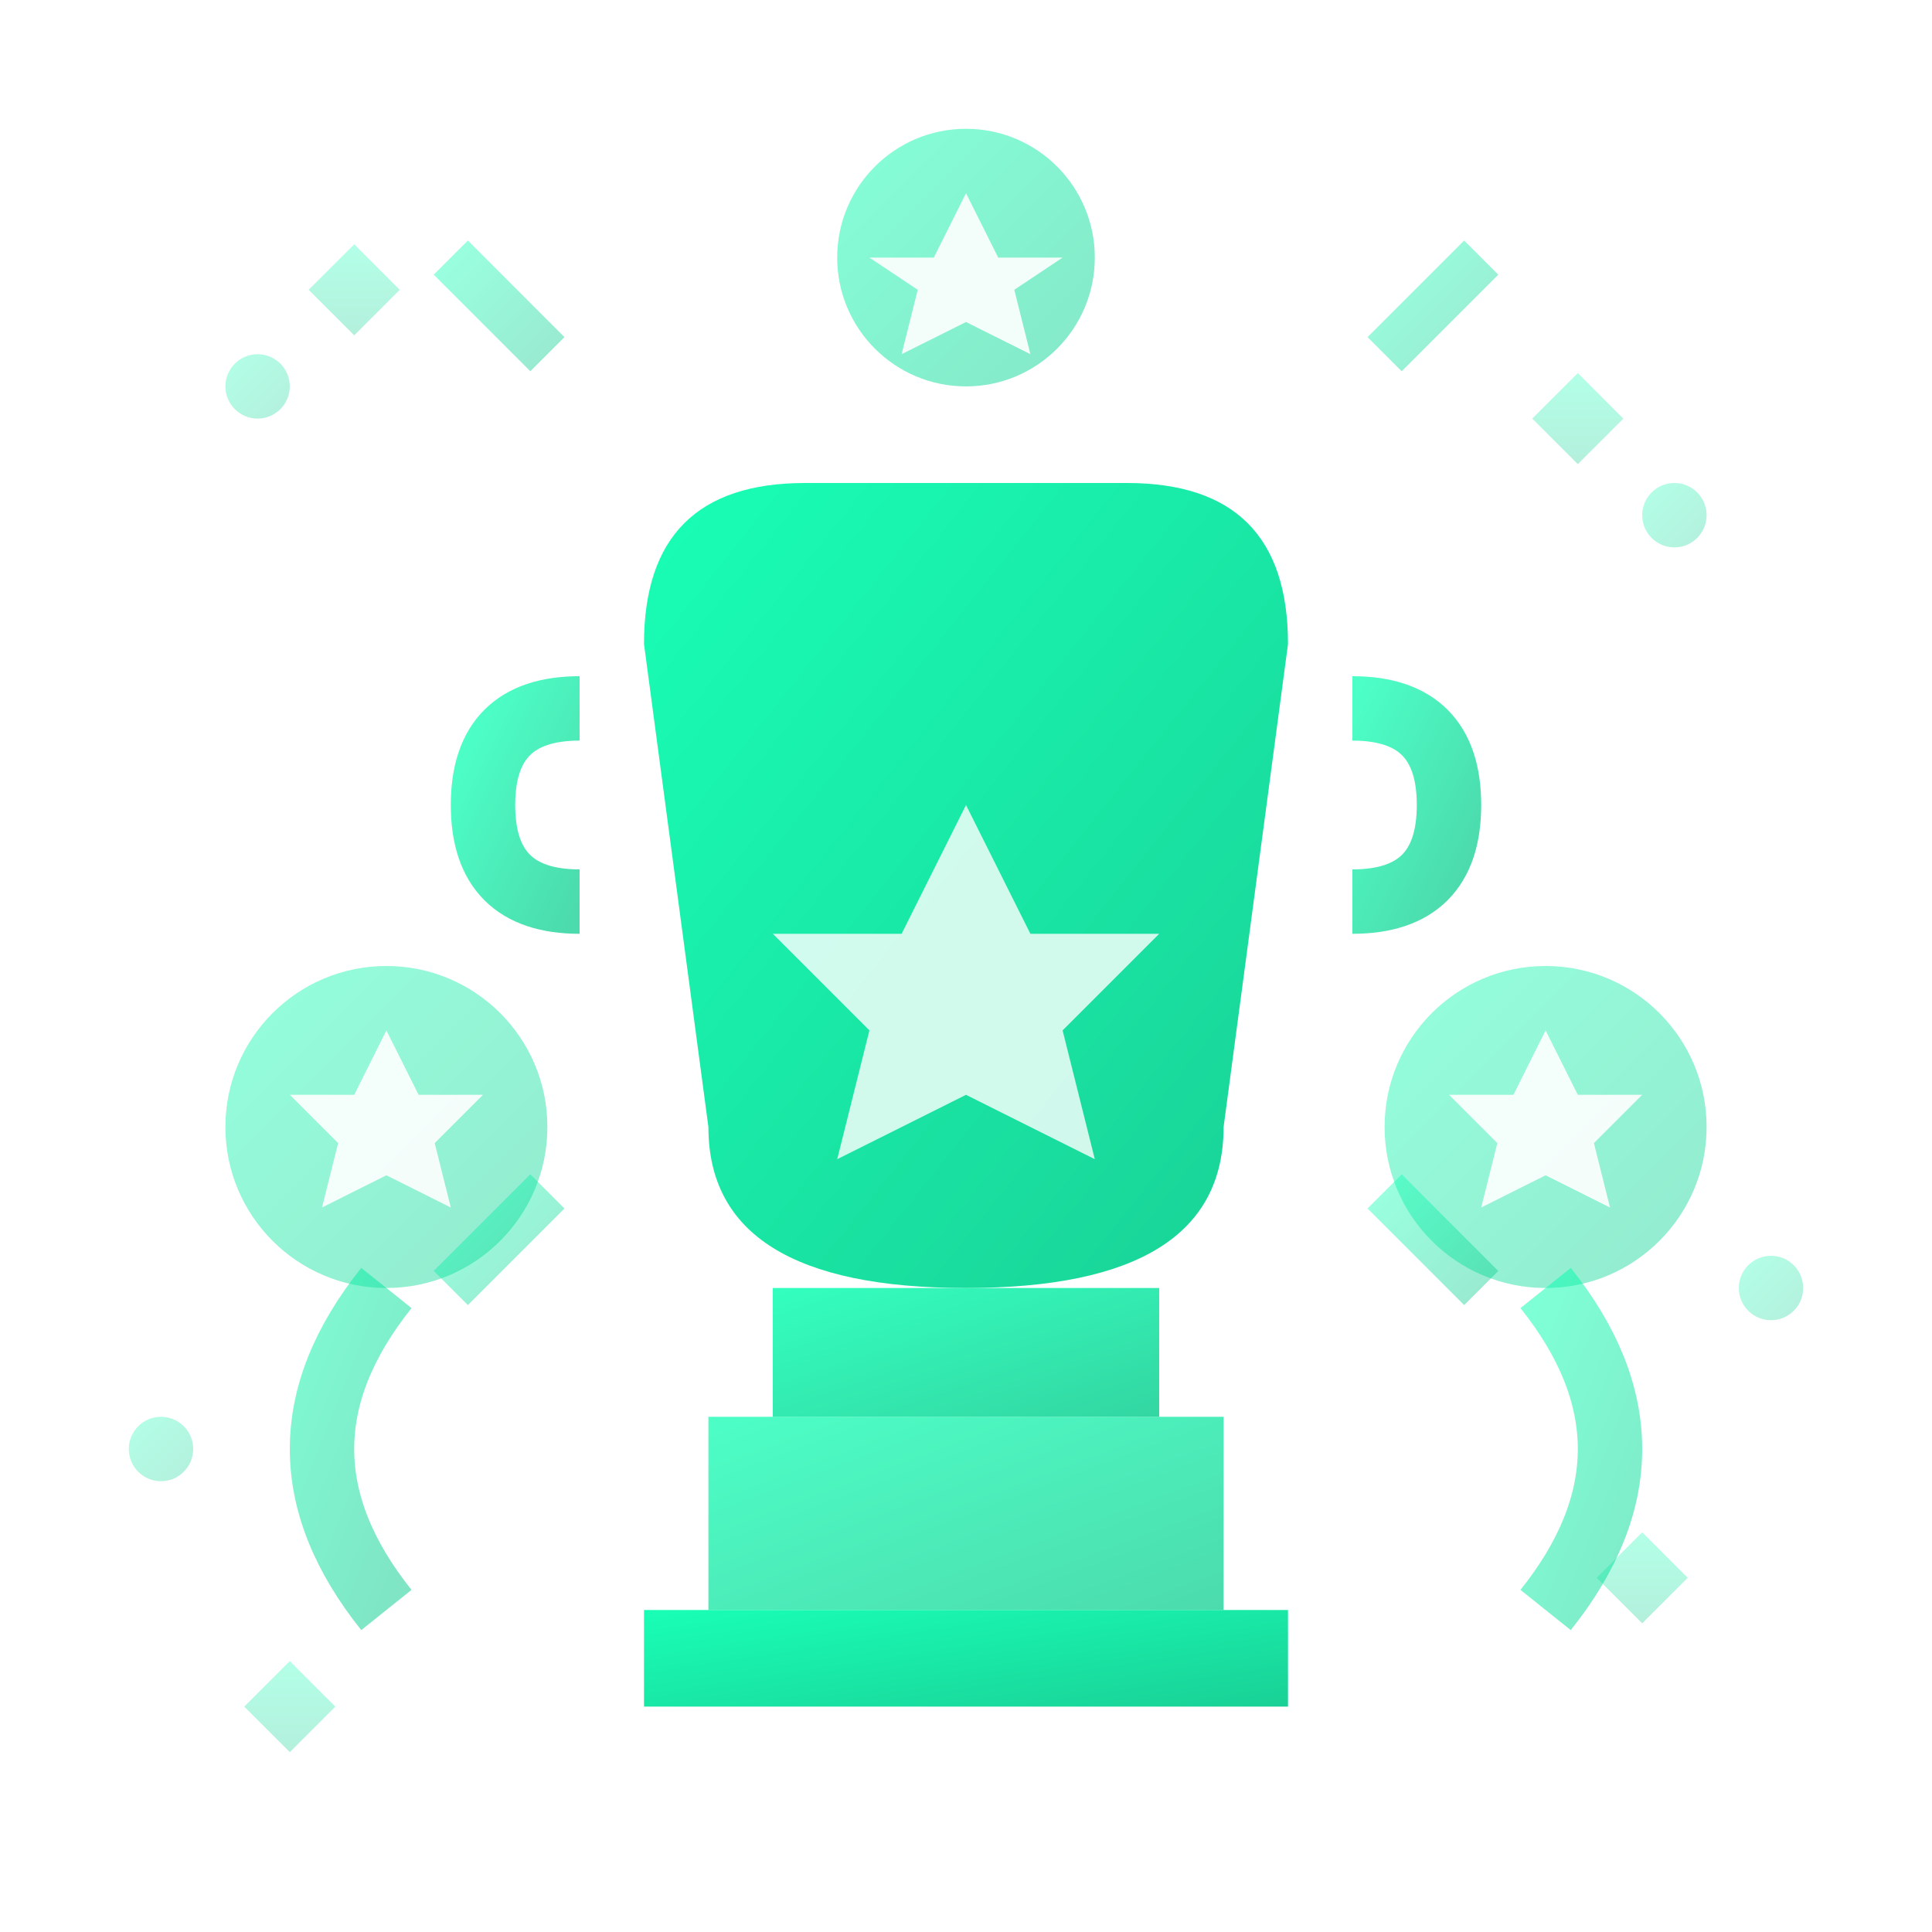 <svg width="60" height="60" viewBox="0 0 60 60" fill="none" xmlns="http://www.w3.org/2000/svg">
  <defs>
    <linearGradient id="achievementGradient" x1="0%" y1="0%" x2="100%" y2="100%">
      <stop offset="0%" style="stop-color:#00ffae;stop-opacity:1" />
      <stop offset="100%" style="stop-color:#00cc8a;stop-opacity:1" />
    </linearGradient>
    <filter id="achievementGlow">
      <feGaussianBlur stdDeviation="2" result="coloredBlur"/>
      <feMerge> 
        <feMergeNode in="coloredBlur"/>
        <feMergeNode in="SourceGraphic"/>
      </feMerge>
    </filter>
  </defs>
  
  <!-- Trophy/Achievement icon -->
  <g fill="url(#achievementGradient)" filter="url(#achievementGlow)">
    <!-- Trophy cup -->
    <path d="M20 20 Q20 15 25 15 L35 15 Q40 15 40 20 L38 35 Q38 40 30 40 Q22 40 22 35 Z" fill="url(#achievementGradient)" opacity="0.9"/>
    
    <!-- Trophy handles -->
    <path d="M18 22 Q15 22 15 25 Q15 28 18 28" stroke="url(#achievementGradient)" stroke-width="2" fill="none" opacity="0.7"/>
    <path d="M42 22 Q45 22 45 25 Q45 28 42 28" stroke="url(#achievementGradient)" stroke-width="2" fill="none" opacity="0.7"/>
    
    <!-- Trophy base -->
    <rect x="24" y="40" width="12" height="4" fill="url(#achievementGradient)" opacity="0.8"/>
    <rect x="22" y="44" width="16" height="6" fill="url(#achievementGradient)" opacity="0.7"/>
    <rect x="20" y="50" width="20" height="3" fill="url(#achievementGradient)" opacity="0.9"/>
    
    <!-- Star on trophy -->
    <polygon points="30,25 32,29 36,29 33,32 34,36 30,34 26,36 27,32 24,29 28,29" fill="#ffffff" opacity="0.8"/>
    
    <!-- Achievement badges around trophy -->
    <g opacity="0.6">
      <!-- Medal 1 -->
      <circle cx="12" cy="35" r="5" fill="url(#achievementGradient)" opacity="0.7"/>
      <polygon points="12,32 13,34 15,34 13.5,35.5 14,37.5 12,36.5 10,37.5 10.5,35.5 9,34 11,34" fill="#ffffff" opacity="0.9"/>
      
      <!-- Medal 2 -->
      <circle cx="48" cy="35" r="5" fill="url(#achievementGradient)" opacity="0.7"/>
      <polygon points="48,32 49,34 51,34 49.5,35.5 50,37.5 48,36.5 46,37.5 46.5,35.5 45,34 47,34" fill="#ffffff" opacity="0.9"/>
      
      <!-- Medal 3 -->
      <circle cx="30" cy="8" r="4" fill="url(#achievementGradient)" opacity="0.8"/>
      <polygon points="30,6 31,8 33,8 31.5,9 32,11 30,10 28,11 28.5,9 27,8 29,8" fill="#ffffff" opacity="0.9"/>
    </g>
    
    <!-- Ribbon streamers -->
    <g stroke="url(#achievementGradient)" stroke-width="2" opacity="0.5">
      <path d="M12 40 Q8 45 12 50" fill="none"/>
      <path d="M48 40 Q52 45 48 50" fill="none"/>
    </g>
    
    <!-- Success rays -->
    <g stroke="url(#achievementGradient)" stroke-width="1.5" opacity="0.4">
      <line x1="30" y1="2" x2="30" y2="6"/>
      <line x1="46" y1="8" x2="43" y2="11"/>
      <line x1="52" y1="24" x2="48" y2="24"/>
      <line x1="46" y1="40" x2="43" y2="37"/>
      <line x1="14" y1="8" x2="17" y2="11"/>
      <line x1="8" y1="24" x2="12" y2="24"/>
      <line x1="14" y1="40" x2="17" y2="37"/>
    </g>
    
    <!-- Celebration confetti -->
    <g fill="url(#achievementGradient)" opacity="0.3">
      <circle cx="8" cy="12" r="1"/>
      <circle cx="52" cy="16" r="1"/>
      <circle cx="55" cy="40" r="1"/>
      <circle cx="5" cy="45" r="1"/>
      <rect x="10" y="8" width="2" height="2" transform="rotate(45 11 9)"/>
      <rect x="48" y="12" width="2" height="2" transform="rotate(45 49 13)"/>
      <rect x="50" y="48" width="2" height="2" transform="rotate(45 51 49)"/>
      <rect x="8" y="52" width="2" height="2" transform="rotate(45 9 53)"/>
    </g>
  </g>
</svg>
